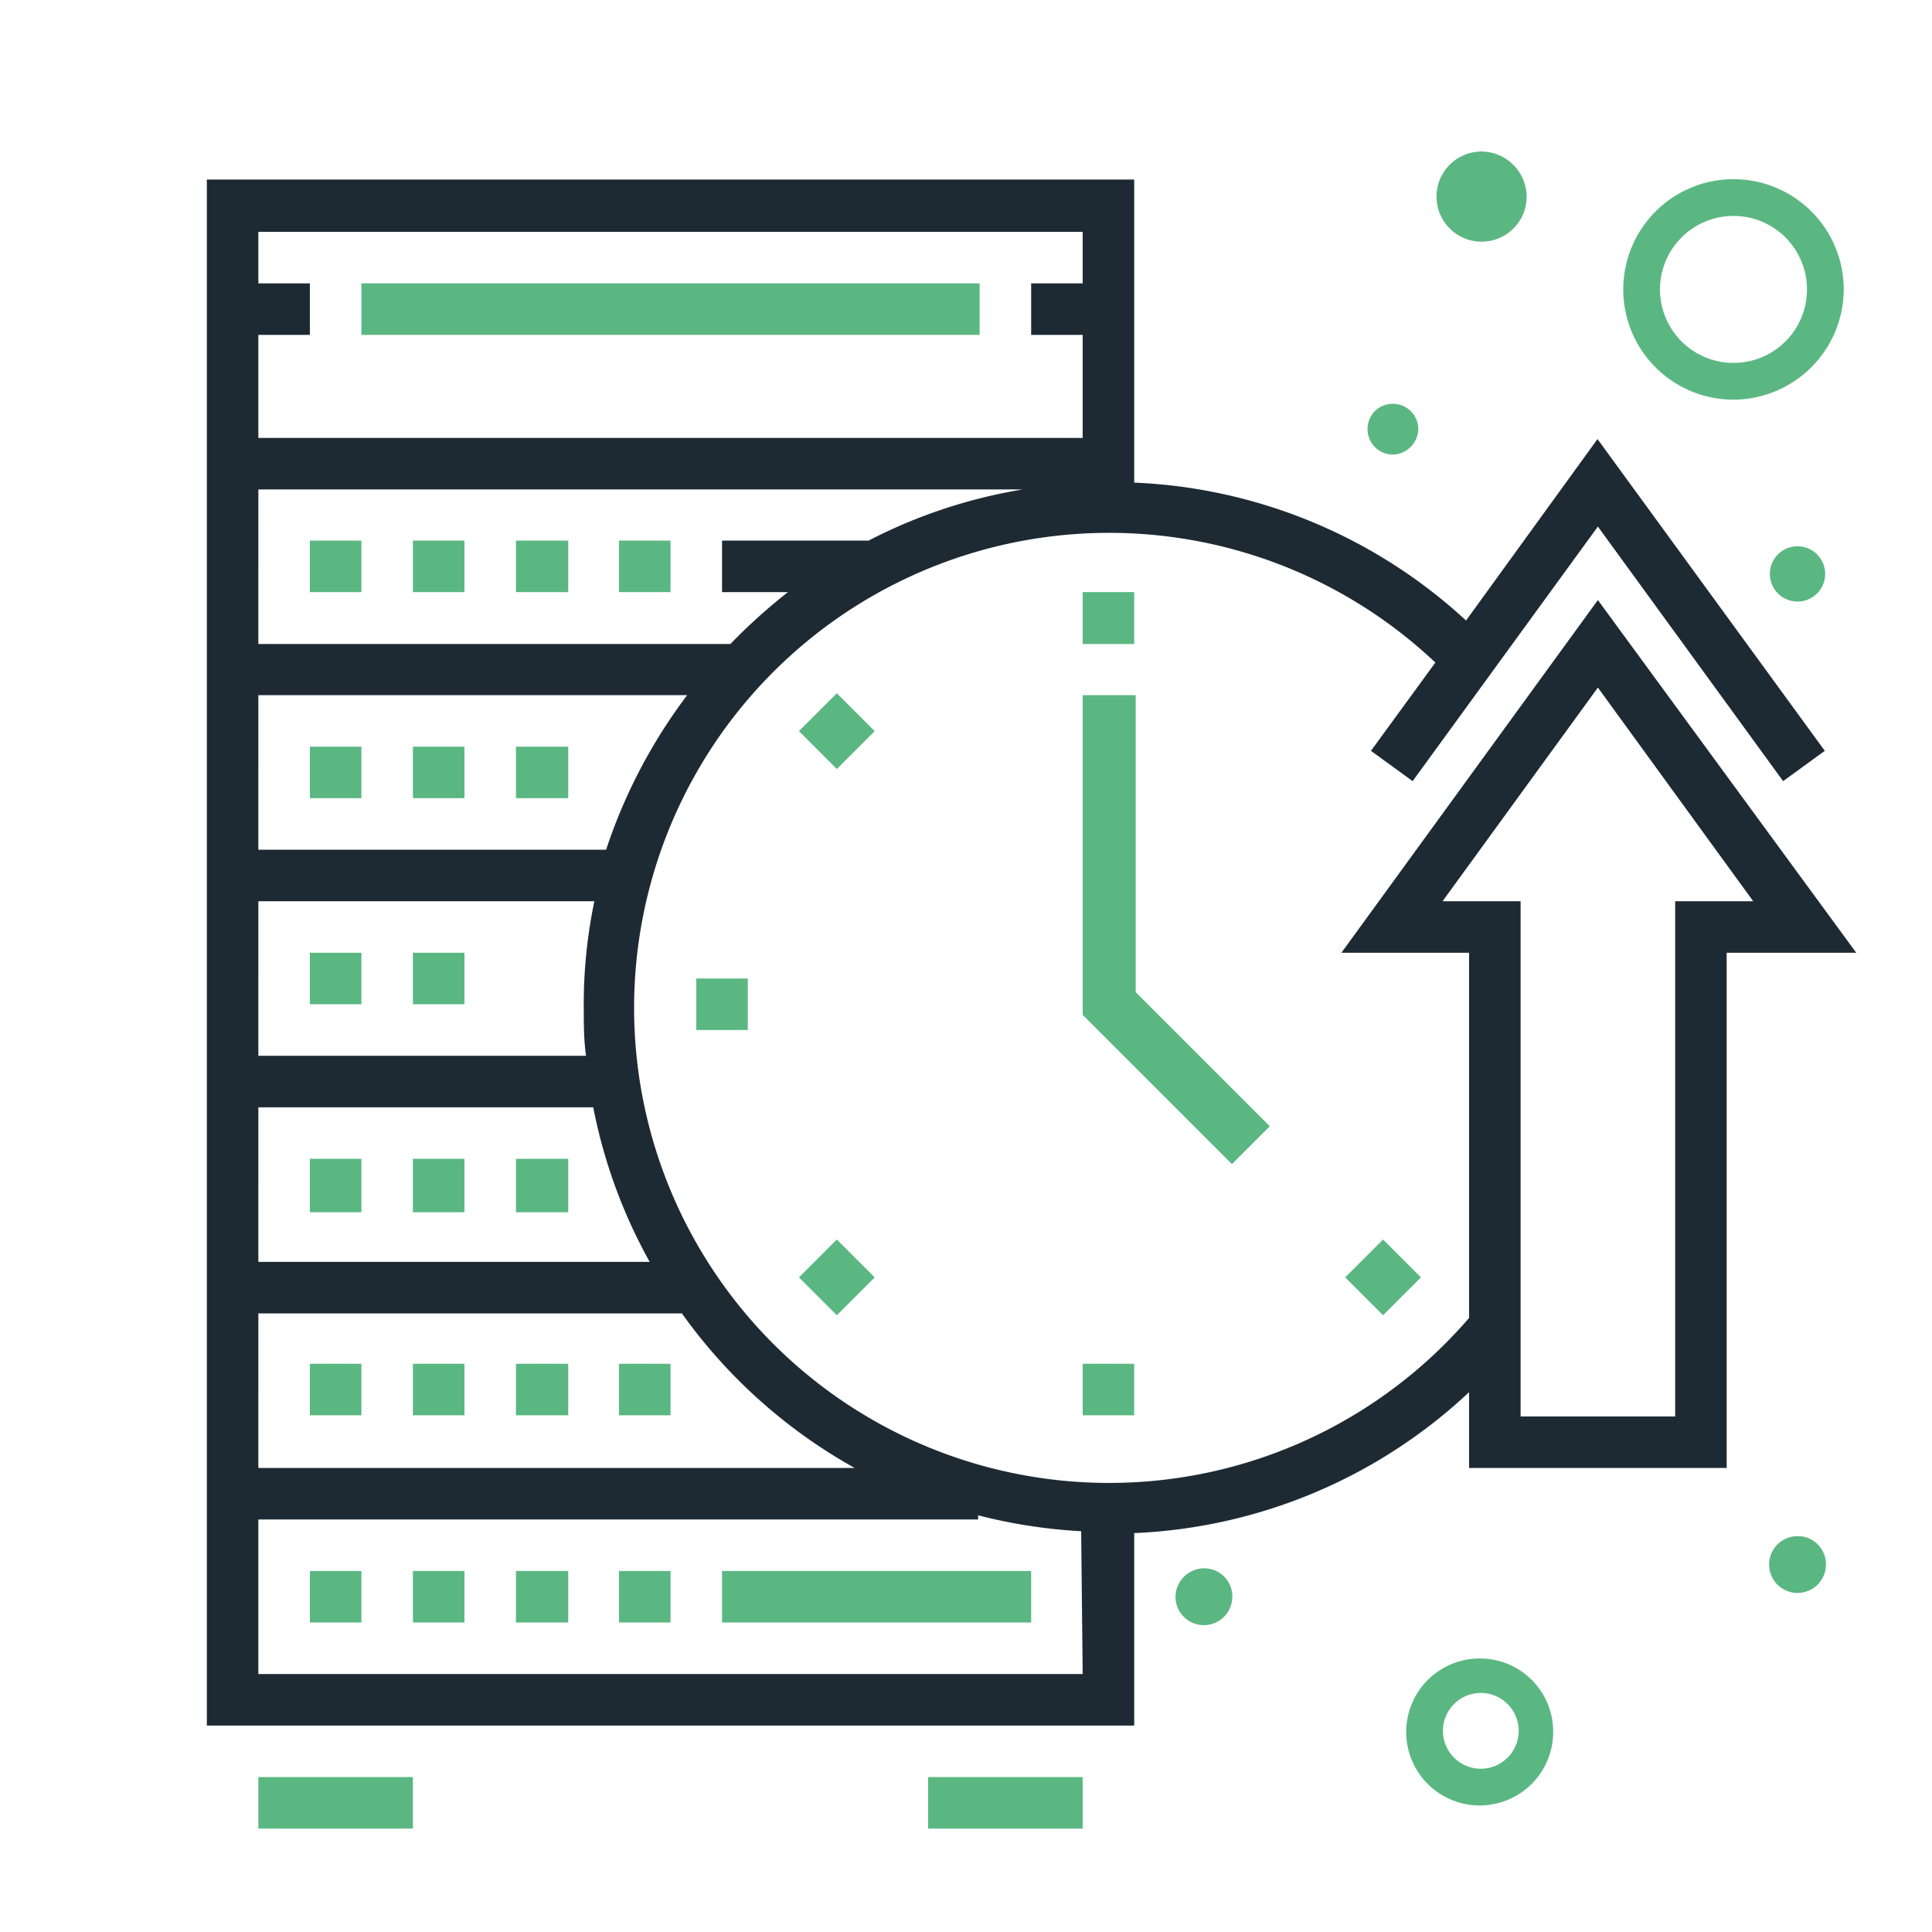 <svg xmlns="http://www.w3.org/2000/svg" id="Layer_1" data-name="Layer 1" viewBox="0 0 51 51"><defs><style>.cls-1{fill:#5bb782;}.cls-2{fill:#1e2a33;}</style></defs><path class="cls-1" d="M48.18,15.15a.73.73,0,1,1-.73-.73h0A.73.73,0,0,1,48.18,15.15Z"></path><path class="cls-1" d="M40.3,5.19A1.19,1.19,0,1,1,39.1,4h0A1.2,1.2,0,0,1,40.3,5.19Z"></path><path class="cls-1" d="M37.44,11.32a.69.69,0,0,1-.67.68.67.67,0,0,1-.67-.67.66.66,0,0,1,.66-.67h0A.67.67,0,0,1,37.44,11.32Z"></path><path class="cls-1" d="M48.67,7.65a2.91,2.91,0,1,0-2.92,2.9h0A2.92,2.92,0,0,0,48.67,7.65ZM45.76,9.58A1.94,1.94,0,1,1,47.7,7.64h0a1.94,1.94,0,0,1-1.94,1.94Z"></path><path class="cls-1" d="M39.09,43.78A1.94,1.94,0,1,0,41,45.73h0A1.93,1.93,0,0,0,39.09,43.78Zm0,2.91a1,1,0,1,1,1-1A1,1,0,0,1,39.09,46.69Z"></path><path class="cls-1" d="M48.2,41.3a.75.75,0,1,1-.75-.75.74.74,0,0,1,.75.73Z"></path><path class="cls-1" d="M32.53,42.15a.75.75,0,1,1-1.5,0,.76.76,0,0,1,.75-.75.74.74,0,0,1,.75.73Z"></path><path class="cls-1" d="M10.9,41.47h1.36v1.36H10.9Z"></path><path class="cls-1" d="M13.62,41.47H15v1.36H13.62Z"></path><path class="cls-1" d="M16.34,41.47H17.7v1.36H16.34Z"></path><path class="cls-1" d="M8.18,41.47H9.54v1.36H8.18Z"></path><path class="cls-1" d="M10.9,36h1.36v1.36H10.9Z"></path><path class="cls-1" d="M13.62,36H15v1.36H13.62Z"></path><path class="cls-1" d="M16.34,36H17.7v1.36H16.34Z"></path><path class="cls-1" d="M8.18,36H9.54v1.36H8.18Z"></path><path class="cls-1" d="M10.9,30.59h1.36V32H10.9Z"></path><path class="cls-1" d="M8.18,30.59H9.54V32H8.18Z"></path><path class="cls-1" d="M13.62,30.59H15V32H13.62Z"></path><path class="cls-1" d="M10.9,25.15h1.36v1.36H10.9Z"></path><path class="cls-1" d="M8.18,25.15H9.54v1.36H8.18Z"></path><path class="cls-1" d="M10.9,14.27h1.36v1.36H10.9Z"></path><path class="cls-1" d="M8.18,14.27H9.54v1.36H8.18Z"></path><path class="cls-1" d="M13.62,14.27H15v1.36H13.62Z"></path><path class="cls-1" d="M16.34,14.27H17.7v1.36H16.34Z"></path><path class="cls-1" d="M10.9,19.71h1.36v1.36H10.9Z"></path><path class="cls-1" d="M8.18,19.71H9.54v1.36H8.18Z"></path><path class="cls-1" d="M13.62,19.71H15v1.36H13.62Z"></path><path class="cls-1" d="M28.58,15.63h1.36V17H28.58Z"></path><path class="cls-1" d="M28.58,36h1.36v1.36H28.58Z"></path><path class="cls-1" d="M18.38,25.83h1.36v1.36H18.38Z"></path><path class="cls-1" d="M21.09,19.3l1-1,1,1-1,1Z"></path><path class="cls-1" d="M35.51,33.72l1-1,1,1-1,1Z"></path><path class="cls-1" d="M21.09,33.72l1-1,1,1-1,1Z"></path><path class="cls-2" d="M42.18,15.84l-6.77,9.31h3.37v9.64a12.54,12.54,0,1,1-.89-17.3l-1.7,2.33,1.1.8,4.89-6.72,4.89,6.72,1.1-.8-6-8.23L38.7,16.38a13.75,13.75,0,0,0-8.76-3.64v-8H5.46V45.55H29.94V40.47a13.77,13.77,0,0,0,8.84-3.72v2h6.8V25.15H49Zm-35.36-7H8.18V7.48H6.82V6.12H28.58V7.48H27.22V8.84h1.36v2.72H6.82Zm0,4.08H27a13.64,13.64,0,0,0-4.07,1.35H19.06v1.36H20.8A15.19,15.19,0,0,0,19.28,17H6.82Zm0,5.43H18.14A14.11,14.11,0,0,0,16,22.43H6.82Zm0,5.44h8.87a13.26,13.26,0,0,0-.28,2.81c0,.43,0,.85.06,1.27H6.82Zm0,5.44h8.84a13.79,13.79,0,0,0,1.49,4.08H6.82Zm0,5.44H18a13.93,13.93,0,0,0,4.56,4.08H6.82Zm21.76,9.52H6.82V40.11h19V40a13.87,13.87,0,0,0,2.72.42Zm15.64-20.4v13.6H40.14V23.79H38.08l4.1-5.64,4.1,5.64Z"></path><path class="cls-1" d="M28.58,18.35v8.44l3.94,3.94,1-1-3.54-3.54V18.35Z"></path><path class="cls-1" d="M6.82,46.91H10.9v1.36H6.82Z"></path><path class="cls-1" d="M24.5,46.91h4.08v1.36H24.5Z"></path><path class="cls-1" d="M19.06,41.47h8.16v1.36H19.06Z"></path><path class="cls-1" d="M9.54,7.48H25.86V8.84H9.54Z"></path></svg>